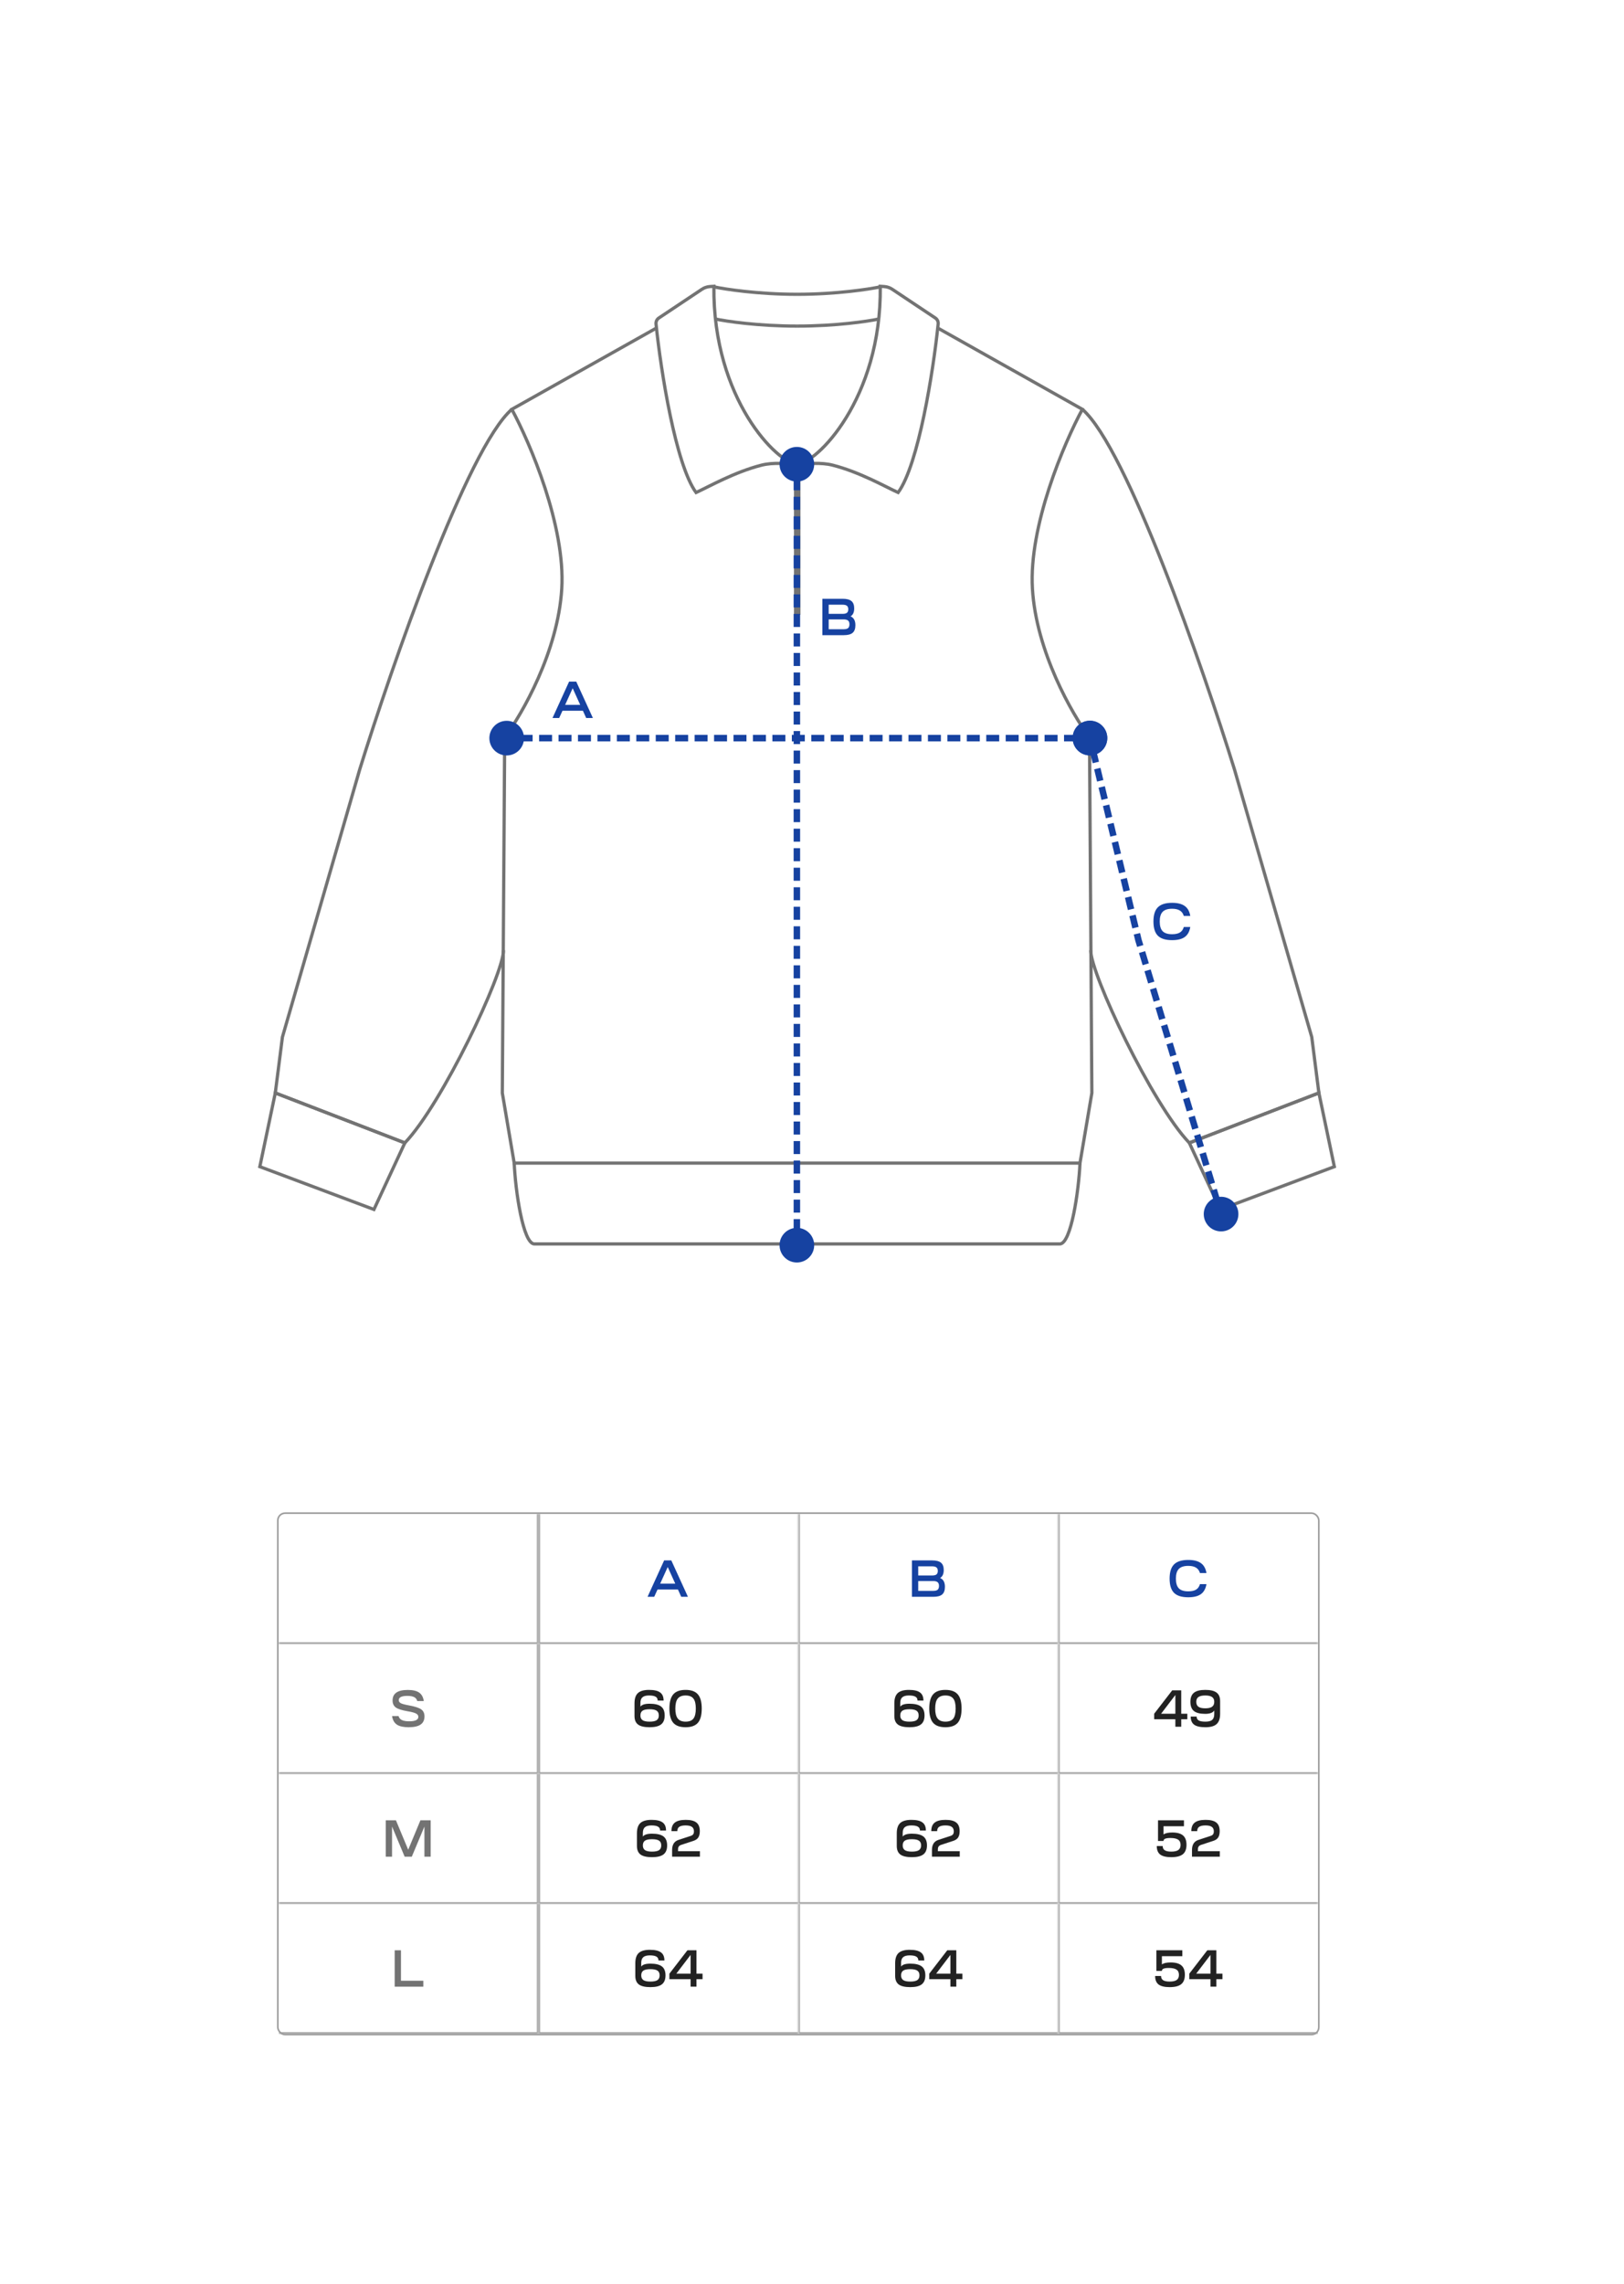 <?xml version="1.0" encoding="UTF-8"?> <svg xmlns="http://www.w3.org/2000/svg" width="1000" height="1406" viewBox="0 0 1000 1406" fill="none"><rect width="1000" height="1406" fill="white"></rect><rect x="171.069" y="931.469" width="641" height="321" rx="4.5" stroke="#9D9D9D"></rect><mask id="path-2-inside-1_1480_77" fill="white"><path d="M171.569 931.969H331.569V1011.97H171.569V931.969Z"></path></mask><path d="M331.569 1011.97V1012.97H332.569V1011.97H331.569ZM331.569 931.969H330.569V1011.97H331.569H332.569V931.969H331.569ZM331.569 1011.97V1010.97H171.569V1011.97V1012.97H331.569V1011.97Z" fill="#9D9D9D" mask="url(#path-2-inside-1_1480_77)"></path><mask id="path-4-inside-2_1480_77" fill="white"><path d="M331.569 931.969H491.569V1011.97H331.569V931.969Z"></path></mask><path d="M331.569 1011.97H330.569V1012.97H331.569V1011.97ZM491.569 1011.97V1010.97H331.569V1011.97V1012.97H491.569V1011.97ZM331.569 1011.97H332.569V931.969H331.569H330.569V1011.97H331.569Z" fill="#9D9D9D" mask="url(#path-4-inside-2_1480_77)"></path><path d="M398.741 982.969L408.949 960.569H413.365L423.605 982.969H419.477L417.461 978.489H404.885L402.837 982.969H398.741ZM411.157 964.633L406.517 974.873H415.797L411.157 964.633Z" fill="#1642A1"></path><mask id="path-7-inside-3_1480_77" fill="white"><path d="M491.569 931.969H651.569V1011.97H491.569V931.969Z"></path></mask><path d="M491.569 1011.97H490.569V1012.97H491.569V1011.97ZM651.569 1011.97V1010.97H491.569V1011.97V1012.97H651.569V1011.97ZM491.569 1011.97H492.569V931.969H491.569H490.569V1011.97H491.569Z" fill="#9D9D9D" mask="url(#path-7-inside-3_1480_77)"></path><path d="M561.533 982.969V960.569H573.981C576.477 960.569 578.29 961.039 579.421 961.977C580.552 962.916 581.117 964.42 581.117 966.489C581.117 968.879 580.37 970.511 578.877 971.385C580.861 972.217 581.853 974.031 581.853 976.825C581.853 978.98 581.288 980.548 580.157 981.529C579.026 982.489 577.213 982.969 574.717 982.969H561.533ZM565.405 979.321H574.717C575.933 979.321 576.818 979.087 577.373 978.617C577.928 978.127 578.205 977.348 578.205 976.281C578.205 975.236 577.928 974.479 577.373 974.009C576.818 973.519 575.933 973.273 574.717 973.273H565.405V979.321ZM565.405 969.849H573.853C575.176 969.849 576.104 969.636 576.637 969.209C577.192 968.761 577.469 968.036 577.469 967.033C577.469 966.052 577.192 965.337 576.637 964.889C576.082 964.441 575.197 964.217 573.981 964.217H565.405V969.849Z" fill="#1642A1"></path><mask id="path-10-inside-4_1480_77" fill="white"><path d="M651.569 931.969H811.569V1011.97H651.569V931.969Z"></path></mask><path d="M651.569 1011.97H650.569V1012.97H651.569V1011.97ZM811.569 1011.97V1010.97H651.569V1011.97V1012.97H811.569V1011.97ZM651.569 1011.97H652.569V931.969H651.569H650.569V1011.97H651.569Z" fill="#9D9D9D" mask="url(#path-10-inside-4_1480_77)"></path><path d="M722.921 980.537C721.108 978.703 720.201 975.78 720.201 971.769C720.201 967.759 721.108 964.847 722.921 963.033C724.756 961.199 727.678 960.281 731.689 960.281C735.081 960.281 737.673 960.932 739.465 962.233C741.278 963.513 742.42 965.551 742.889 968.345H738.889C738.441 966.831 737.63 965.721 736.457 965.017C735.305 964.292 733.716 963.929 731.689 963.929C729.022 963.929 727.081 964.559 725.865 965.817C724.67 967.055 724.073 969.039 724.073 971.769C724.073 974.5 724.67 976.495 725.865 977.753C727.081 978.991 729.022 979.609 731.689 979.609C733.716 979.609 735.316 979.257 736.489 978.553C737.662 977.828 738.462 976.697 738.889 975.161H742.889C742.42 977.977 741.278 980.036 739.465 981.337C737.673 982.617 735.081 983.257 731.689 983.257C727.678 983.257 724.756 982.351 722.921 980.537Z" fill="#1642A1"></path><mask id="path-13-inside-5_1480_77" fill="white"><path d="M171.569 1011.97H331.569V1091.97H171.569V1011.97Z"></path></mask><path d="M331.569 1091.97V1092.97H332.569V1091.97H331.569ZM331.569 1011.97H330.569V1091.97H331.569H332.569V1011.97H331.569ZM331.569 1091.97V1090.97H171.569V1091.97V1092.97H331.569V1091.97Z" fill="#9D9D9D" mask="url(#path-13-inside-5_1480_77)"></path><path d="M241.413 1056.41H245.413C245.733 1057.52 246.416 1058.33 247.461 1058.84C248.506 1059.35 250.01 1059.61 251.973 1059.61C255.728 1059.61 257.605 1058.69 257.605 1056.86C257.605 1055.98 257.114 1055.3 256.133 1054.81C255.152 1054.3 253.445 1053.84 251.013 1053.43C247.493 1052.84 245.061 1052.06 243.717 1051.1C242.394 1050.14 241.733 1048.71 241.733 1046.81C241.733 1044.63 242.501 1043.01 244.037 1041.95C245.573 1040.86 247.93 1040.31 251.109 1040.31C254.181 1040.31 256.496 1040.85 258.053 1041.91C259.632 1042.98 260.602 1044.73 260.965 1047.16H256.933C256.656 1046.05 256.026 1045.24 255.045 1044.73C254.085 1044.22 252.688 1043.96 250.853 1043.96C247.312 1043.96 245.541 1044.84 245.541 1046.59C245.541 1047.4 245.989 1048.04 246.885 1048.51C247.781 1048.95 249.381 1049.38 251.685 1049.79C255.376 1050.45 257.914 1051.26 259.301 1052.22C260.688 1053.18 261.381 1054.63 261.381 1056.57C261.381 1058.83 260.581 1060.52 258.981 1061.63C257.381 1062.71 254.917 1063.26 251.589 1063.26C248.41 1063.26 246.01 1062.72 244.389 1061.66C242.789 1060.57 241.797 1058.82 241.413 1056.41Z" fill="#737373"></path><mask id="path-16-inside-6_1480_77" fill="white"><path d="M331.569 1011.97H491.569V1091.97H331.569V1011.97Z"></path></mask><path d="M331.569 1091.97H330.569V1092.97H331.569V1091.97ZM491.569 1091.97V1090.97H331.569V1091.97V1092.97H491.569V1091.97ZM331.569 1091.97H332.569V1011.97H331.569H330.569V1091.97H331.569Z" fill="#9D9D9D" mask="url(#path-16-inside-6_1480_77)"></path><path d="M390.701 1056.35V1048.51C390.701 1045.63 391.405 1043.53 392.813 1042.23C394.242 1040.93 396.525 1040.28 399.661 1040.28C402.797 1040.28 405.069 1040.8 406.477 1041.85C407.906 1042.87 408.621 1044.54 408.621 1046.84H404.973C404.973 1045.75 404.546 1044.96 403.693 1044.47C402.861 1043.96 401.517 1043.71 399.661 1043.71C397.805 1043.71 396.45 1044.08 395.597 1044.83C394.765 1045.55 394.349 1046.72 394.349 1048.35V1050.59C395.202 1049.39 397.08 1048.79 399.981 1048.79C403.245 1048.79 405.613 1049.37 407.085 1050.52C408.557 1051.65 409.293 1053.49 409.293 1056.03C409.293 1058.54 408.557 1060.38 407.085 1061.53C405.613 1062.68 403.256 1063.26 400.013 1063.26C396.749 1063.26 394.381 1062.71 392.909 1061.63C391.437 1060.52 390.701 1058.76 390.701 1056.35ZM394.349 1056.03C394.349 1057.35 394.797 1058.32 395.693 1058.94C396.589 1059.53 398.029 1059.83 400.013 1059.83C401.997 1059.83 403.437 1059.53 404.333 1058.94C405.229 1058.32 405.677 1057.35 405.677 1056.03C405.677 1054.66 405.229 1053.68 404.333 1053.08C403.437 1052.48 401.997 1052.19 400.013 1052.19C398.008 1052.19 396.557 1052.48 395.661 1053.08C394.786 1053.68 394.349 1054.66 394.349 1056.03ZM414.569 1043.03C416.148 1041.2 418.676 1040.28 422.153 1040.28C425.63 1040.28 428.158 1041.2 429.737 1043.03C431.316 1044.85 432.105 1047.76 432.105 1051.77C432.105 1055.78 431.316 1058.7 429.737 1060.54C428.158 1062.35 425.63 1063.26 422.153 1063.26C418.676 1063.26 416.148 1062.35 414.569 1060.54C412.99 1058.7 412.201 1055.78 412.201 1051.77C412.201 1047.76 412.99 1044.85 414.569 1043.03ZM417.353 1045.63C416.35 1046.91 415.849 1048.95 415.849 1051.77C415.849 1054.59 416.35 1056.63 417.353 1057.91C418.377 1059.19 419.977 1059.83 422.153 1059.83C424.393 1059.83 426.004 1059.2 426.985 1057.95C427.966 1056.67 428.457 1054.61 428.457 1051.77C428.457 1048.93 427.966 1046.88 426.985 1045.63C426.004 1044.35 424.393 1043.71 422.153 1043.71C419.977 1043.71 418.377 1044.35 417.353 1045.63Z" fill="#222222"></path><mask id="path-19-inside-7_1480_77" fill="white"><path d="M491.569 1011.97H651.569V1091.97H491.569V1011.97Z"></path></mask><path d="M491.569 1091.97H490.569V1092.97H491.569V1091.97ZM651.569 1091.97V1090.97H491.569V1091.97V1092.97H651.569V1091.97ZM491.569 1091.97H492.569V1011.97H491.569H490.569V1091.97H491.569Z" fill="#9D9D9D" mask="url(#path-19-inside-7_1480_77)"></path><path d="M550.701 1056.35V1048.51C550.701 1045.63 551.405 1043.53 552.813 1042.23C554.242 1040.93 556.525 1040.28 559.661 1040.28C562.797 1040.28 565.069 1040.8 566.477 1041.85C567.906 1042.87 568.621 1044.54 568.621 1046.84H564.973C564.973 1045.75 564.546 1044.96 563.693 1044.47C562.861 1043.96 561.517 1043.71 559.661 1043.71C557.805 1043.71 556.45 1044.08 555.597 1044.83C554.765 1045.55 554.349 1046.72 554.349 1048.35V1050.59C555.202 1049.39 557.08 1048.79 559.981 1048.79C563.245 1048.79 565.613 1049.37 567.085 1050.52C568.557 1051.65 569.293 1053.49 569.293 1056.03C569.293 1058.54 568.557 1060.38 567.085 1061.53C565.613 1062.68 563.256 1063.26 560.013 1063.26C556.749 1063.26 554.381 1062.71 552.909 1061.63C551.437 1060.52 550.701 1058.76 550.701 1056.35ZM554.349 1056.03C554.349 1057.35 554.797 1058.32 555.693 1058.94C556.589 1059.53 558.029 1059.83 560.013 1059.83C561.997 1059.83 563.437 1059.53 564.333 1058.94C565.229 1058.32 565.677 1057.35 565.677 1056.03C565.677 1054.66 565.229 1053.68 564.333 1053.08C563.437 1052.48 561.997 1052.19 560.013 1052.19C558.008 1052.19 556.557 1052.48 555.661 1053.08C554.786 1053.68 554.349 1054.66 554.349 1056.03ZM574.569 1043.03C576.148 1041.2 578.676 1040.28 582.153 1040.28C585.63 1040.28 588.158 1041.2 589.737 1043.03C591.316 1044.85 592.105 1047.76 592.105 1051.77C592.105 1055.78 591.316 1058.7 589.737 1060.54C588.158 1062.35 585.63 1063.26 582.153 1063.26C578.676 1063.26 576.148 1062.35 574.569 1060.54C572.99 1058.7 572.201 1055.78 572.201 1051.77C572.201 1047.76 572.99 1044.85 574.569 1043.03ZM577.353 1045.63C576.35 1046.91 575.849 1048.95 575.849 1051.77C575.849 1054.59 576.35 1056.63 577.353 1057.91C578.377 1059.19 579.977 1059.83 582.153 1059.83C584.393 1059.83 586.004 1059.2 586.985 1057.95C587.966 1056.67 588.457 1054.61 588.457 1051.77C588.457 1048.93 587.966 1046.88 586.985 1045.63C586.004 1044.35 584.393 1043.71 582.153 1043.71C579.977 1043.71 578.377 1044.35 577.353 1045.63Z" fill="#222222"></path><mask id="path-22-inside-8_1480_77" fill="white"><path d="M651.569 1011.97H811.569V1091.97H651.569V1011.97Z"></path></mask><path d="M651.569 1091.97H650.569V1092.97H651.569V1091.97ZM811.569 1091.97V1090.97H651.569V1091.97V1092.97H811.569V1091.97ZM651.569 1091.97H652.569V1011.97H651.569H650.569V1091.97H651.569Z" fill="#9D9D9D" mask="url(#path-22-inside-8_1480_77)"></path><path d="M731.105 1058.36H727.361V1062.97H723.745V1058.36H710.689V1054.97L721.793 1040.57H727.361V1054.97H731.105V1058.36ZM714.945 1054.97H723.745V1043.42L714.945 1054.97ZM735.181 1042.04C736.632 1040.87 738.957 1040.28 742.157 1040.28C745.357 1040.28 747.682 1040.84 749.133 1041.95C750.584 1043.03 751.309 1044.78 751.309 1047.19V1055.03C751.309 1057.91 750.594 1060 749.165 1061.31C747.736 1062.61 745.432 1063.26 742.253 1063.26C739.074 1063.26 736.77 1062.75 735.341 1061.72C733.912 1060.68 733.197 1059 733.197 1056.7H736.845C736.845 1057.79 737.272 1058.59 738.125 1059.1C739 1059.59 740.376 1059.83 742.253 1059.83C744.173 1059.83 745.56 1059.47 746.413 1058.75C747.266 1058 747.693 1056.81 747.693 1055.19V1052.95C746.818 1054.34 744.962 1055.03 742.125 1055.03C738.925 1055.03 736.6 1054.45 735.149 1053.27C733.72 1052.08 733.005 1050.19 733.005 1047.61C733.005 1045.05 733.73 1043.19 735.181 1042.04ZM736.621 1047.61C736.621 1049 737.058 1050.01 737.933 1050.65C738.829 1051.29 740.237 1051.61 742.157 1051.61C744.077 1051.61 745.474 1051.29 746.349 1050.65C747.245 1050.01 747.693 1049 747.693 1047.61C747.693 1046.27 747.245 1045.28 746.349 1044.67C745.474 1044.03 744.077 1043.71 742.157 1043.71C740.237 1043.71 738.829 1044.03 737.933 1044.67C737.058 1045.28 736.621 1046.27 736.621 1047.61Z" fill="#222222"></path><mask id="path-25-inside-9_1480_77" fill="white"><path d="M171.569 1091.97H331.569V1171.97H171.569V1091.97Z"></path></mask><path d="M331.569 1171.97V1172.97H332.569V1171.97H331.569ZM331.569 1091.97H330.569V1171.97H331.569H332.569V1091.97H331.569ZM331.569 1171.97V1170.97H171.569V1171.97V1172.97H331.569V1171.97Z" fill="#9D9D9D" mask="url(#path-25-inside-9_1480_77)"></path><path d="M237.533 1142.97V1120.57H243.805L251.357 1138.68L258.877 1120.57H265.181V1142.97H261.341V1124.41L253.565 1142.97H249.181L241.405 1124.41V1142.97H237.533Z" fill="#737373"></path><mask id="path-28-inside-10_1480_77" fill="white"><path d="M331.569 1091.97H491.569V1171.97H331.569V1091.97Z"></path></mask><path d="M331.569 1171.97H330.569V1172.97H331.569V1171.97ZM491.569 1171.97V1170.97H331.569V1171.97V1172.97H491.569V1171.97ZM331.569 1171.97H332.569V1091.97H331.569H330.569V1171.97H331.569Z" fill="#9D9D9D" mask="url(#path-28-inside-10_1480_77)"></path><path d="M392.201 1136.35V1128.51C392.201 1125.63 392.905 1123.53 394.313 1122.23C395.742 1120.93 398.025 1120.28 401.161 1120.28C404.297 1120.28 406.569 1120.8 407.977 1121.85C409.406 1122.87 410.121 1124.54 410.121 1126.84H406.473C406.473 1125.75 406.046 1124.96 405.193 1124.47C404.361 1123.96 403.017 1123.71 401.161 1123.71C399.305 1123.71 397.95 1124.08 397.097 1124.83C396.265 1125.55 395.849 1126.72 395.849 1128.35V1130.59C396.702 1129.39 398.58 1128.79 401.481 1128.79C404.745 1128.79 407.113 1129.37 408.585 1130.52C410.057 1131.65 410.793 1133.49 410.793 1136.03C410.793 1138.54 410.057 1140.38 408.585 1141.53C407.113 1142.68 404.756 1143.26 401.513 1143.26C398.249 1143.26 395.881 1142.71 394.409 1141.63C392.937 1140.52 392.201 1138.76 392.201 1136.35ZM395.849 1136.03C395.849 1137.35 396.297 1138.32 397.193 1138.94C398.089 1139.53 399.529 1139.83 401.513 1139.83C403.497 1139.83 404.937 1139.53 405.833 1138.94C406.729 1138.32 407.177 1137.35 407.177 1136.03C407.177 1134.66 406.729 1133.68 405.833 1133.08C404.937 1132.48 403.497 1132.19 401.513 1132.19C399.508 1132.19 398.057 1132.48 397.161 1133.08C396.286 1133.68 395.849 1134.66 395.849 1136.03ZM417.061 1127.23H413.445C413.445 1124.81 414.149 1123.05 415.557 1121.95C416.965 1120.84 419.194 1120.28 422.245 1120.28C425.274 1120.28 427.472 1120.84 428.837 1121.95C430.224 1123.03 430.917 1124.8 430.917 1127.26C430.917 1128.88 430.608 1130.17 429.989 1131.13C429.37 1132.07 428.378 1132.76 427.013 1133.21L419.493 1135.67C418.789 1135.91 418.277 1136.25 417.957 1136.7C417.658 1137.12 417.509 1137.72 417.509 1138.49V1139.58H430.981V1142.97H413.861V1138.84C413.861 1135.53 415.194 1133.45 417.861 1132.6L425.381 1130.14C426.064 1129.9 426.554 1129.57 426.853 1129.15C427.152 1128.72 427.301 1128.12 427.301 1127.35C427.301 1126.09 426.885 1125.18 426.053 1124.6C425.242 1124 423.941 1123.71 422.149 1123.71C420.4 1123.71 419.109 1123.99 418.277 1124.57C417.466 1125.12 417.061 1126.01 417.061 1127.23Z" fill="#222222"></path><mask id="path-31-inside-11_1480_77" fill="white"><path d="M491.569 1091.97H651.569V1171.97H491.569V1091.97Z"></path></mask><path d="M491.569 1171.97H490.569V1172.97H491.569V1171.97ZM651.569 1171.97V1170.97H491.569V1171.97V1172.97H651.569V1171.97ZM491.569 1171.97H492.569V1091.97H491.569H490.569V1171.97H491.569Z" fill="#9D9D9D" mask="url(#path-31-inside-11_1480_77)"></path><path d="M552.201 1136.35V1128.51C552.201 1125.63 552.905 1123.53 554.313 1122.23C555.742 1120.93 558.025 1120.28 561.161 1120.28C564.297 1120.28 566.569 1120.8 567.977 1121.85C569.406 1122.87 570.121 1124.54 570.121 1126.84H566.473C566.473 1125.75 566.046 1124.96 565.193 1124.47C564.361 1123.96 563.017 1123.71 561.161 1123.71C559.305 1123.71 557.95 1124.08 557.097 1124.83C556.265 1125.55 555.849 1126.72 555.849 1128.35V1130.59C556.702 1129.39 558.58 1128.79 561.481 1128.79C564.745 1128.79 567.113 1129.37 568.585 1130.52C570.057 1131.65 570.793 1133.49 570.793 1136.03C570.793 1138.54 570.057 1140.38 568.585 1141.53C567.113 1142.68 564.756 1143.26 561.513 1143.26C558.249 1143.26 555.881 1142.71 554.409 1141.63C552.937 1140.52 552.201 1138.76 552.201 1136.35ZM555.849 1136.03C555.849 1137.35 556.297 1138.32 557.193 1138.94C558.089 1139.53 559.529 1139.83 561.513 1139.83C563.497 1139.83 564.937 1139.53 565.833 1138.94C566.729 1138.32 567.177 1137.35 567.177 1136.03C567.177 1134.66 566.729 1133.68 565.833 1133.08C564.937 1132.48 563.497 1132.19 561.513 1132.19C559.508 1132.19 558.057 1132.48 557.161 1133.08C556.286 1133.68 555.849 1134.66 555.849 1136.03ZM577.061 1127.23H573.445C573.445 1124.81 574.149 1123.05 575.557 1121.95C576.965 1120.84 579.194 1120.28 582.245 1120.28C585.274 1120.28 587.472 1120.84 588.837 1121.95C590.224 1123.03 590.917 1124.8 590.917 1127.26C590.917 1128.88 590.608 1130.17 589.989 1131.13C589.37 1132.07 588.378 1132.76 587.013 1133.21L579.493 1135.67C578.789 1135.91 578.277 1136.25 577.957 1136.7C577.658 1137.12 577.509 1137.72 577.509 1138.49V1139.58H590.981V1142.97H573.861V1138.84C573.861 1135.53 575.194 1133.45 577.861 1132.6L585.381 1130.14C586.064 1129.9 586.554 1129.57 586.853 1129.15C587.152 1128.72 587.301 1128.12 587.301 1127.35C587.301 1126.09 586.885 1125.18 586.053 1124.6C585.242 1124 583.941 1123.71 582.149 1123.71C580.4 1123.71 579.109 1123.99 578.277 1124.57C577.466 1125.12 577.061 1126.01 577.061 1127.23Z" fill="#222222"></path><mask id="path-34-inside-12_1480_77" fill="white"><path d="M651.569 1091.97H811.569V1171.97H651.569V1091.97Z"></path></mask><path d="M651.569 1171.97H650.569V1172.97H651.569V1171.97ZM811.569 1171.97V1170.97H651.569V1171.97V1172.97H811.569V1171.97ZM651.569 1171.97H652.569V1091.97H651.569H650.569V1171.97H651.569Z" fill="#9D9D9D" mask="url(#path-34-inside-12_1480_77)"></path><path d="M712.297 1136.41H715.945C715.945 1137.58 716.372 1138.45 717.225 1139C718.1 1139.56 719.433 1139.83 721.225 1139.83C723.209 1139.83 724.66 1139.5 725.577 1138.84C726.494 1138.18 726.953 1137.13 726.953 1135.71C726.953 1134.21 726.452 1133.13 725.449 1132.47C724.468 1131.79 722.868 1131.45 720.649 1131.45C719.198 1131.45 718.132 1131.6 717.449 1131.9C716.788 1132.17 716.457 1132.63 716.457 1133.27H713.065V1120.57H729.033V1124.22H716.457V1129.27C717.545 1128.46 719.337 1128.06 721.833 1128.06C724.841 1128.06 727.049 1128.67 728.457 1129.88C729.886 1131.1 730.601 1133.01 730.601 1135.61C730.601 1138.28 729.854 1140.22 728.361 1141.43C726.868 1142.65 724.489 1143.26 721.225 1143.26C718.11 1143.26 715.838 1142.71 714.409 1141.63C713.001 1140.54 712.297 1138.8 712.297 1136.41ZM737.186 1127.23H733.57C733.57 1124.81 734.274 1123.05 735.682 1121.95C737.09 1120.84 739.319 1120.28 742.37 1120.28C745.399 1120.28 747.597 1120.84 748.962 1121.95C750.349 1123.03 751.042 1124.8 751.042 1127.26C751.042 1128.88 750.733 1130.17 750.114 1131.13C749.495 1132.07 748.503 1132.76 747.138 1133.21L739.618 1135.67C738.914 1135.91 738.402 1136.25 738.082 1136.7C737.783 1137.12 737.634 1137.72 737.634 1138.49V1139.58H751.106V1142.97H733.986V1138.84C733.986 1135.53 735.319 1133.45 737.986 1132.6L745.506 1130.14C746.189 1129.9 746.679 1129.57 746.978 1129.15C747.277 1128.72 747.426 1128.12 747.426 1127.35C747.426 1126.09 747.01 1125.18 746.178 1124.6C745.367 1124 744.066 1123.71 742.274 1123.71C740.525 1123.71 739.234 1123.99 738.402 1124.57C737.591 1125.12 737.186 1126.01 737.186 1127.23Z" fill="#222222"></path><mask id="path-37-inside-13_1480_77" fill="white"><path d="M171.569 1171.97H331.569V1251.97H171.569V1171.97Z"></path></mask><path d="M331.569 1251.97V1252.97H332.569V1251.97H331.569ZM331.569 1171.97H330.569V1251.97H331.569H332.569V1171.97H331.569ZM331.569 1251.97V1250.97H171.569V1251.97V1252.97H331.569V1251.97Z" fill="#9D9D9D" mask="url(#path-37-inside-13_1480_77)"></path><path d="M243.033 1222.97V1200.57H246.905V1219.32H260.665V1222.97H243.033Z" fill="#737373"></path><mask id="path-40-inside-14_1480_77" fill="white"><path d="M331.569 1171.97H491.569V1251.97H331.569V1171.97Z"></path></mask><path d="M331.569 1251.97H330.569V1252.97H331.569V1251.97ZM491.569 1251.97V1250.97H331.569V1251.97V1252.97H491.569V1251.97ZM331.569 1251.97H332.569V1171.97H331.569H330.569V1251.97H331.569Z" fill="#9D9D9D" mask="url(#path-40-inside-14_1480_77)"></path><path d="M391.201 1216.35V1208.51C391.201 1205.63 391.905 1203.53 393.313 1202.23C394.742 1200.93 397.025 1200.28 400.161 1200.28C403.297 1200.28 405.569 1200.8 406.977 1201.85C408.406 1202.87 409.121 1204.54 409.121 1206.84H405.473C405.473 1205.75 405.046 1204.96 404.193 1204.47C403.361 1203.96 402.017 1203.71 400.161 1203.71C398.305 1203.71 396.95 1204.08 396.097 1204.83C395.265 1205.55 394.849 1206.72 394.849 1208.35V1210.59C395.702 1209.39 397.58 1208.79 400.481 1208.79C403.745 1208.79 406.113 1209.37 407.585 1210.52C409.057 1211.65 409.793 1213.49 409.793 1216.03C409.793 1218.54 409.057 1220.38 407.585 1221.53C406.113 1222.68 403.756 1223.26 400.513 1223.26C397.249 1223.26 394.881 1222.71 393.409 1221.63C391.937 1220.52 391.201 1218.76 391.201 1216.35ZM394.849 1216.03C394.849 1217.35 395.297 1218.32 396.193 1218.94C397.089 1219.53 398.529 1219.83 400.513 1219.83C402.497 1219.83 403.937 1219.53 404.833 1218.94C405.729 1218.32 406.177 1217.35 406.177 1216.03C406.177 1214.66 405.729 1213.68 404.833 1213.08C403.937 1212.48 402.497 1212.19 400.513 1212.19C398.508 1212.19 397.057 1212.48 396.161 1213.08C395.286 1213.68 394.849 1214.66 394.849 1216.03ZM432.605 1218.36H428.861V1222.97H425.245V1218.36H412.189V1214.97L423.293 1200.57H428.861V1214.97H432.605V1218.36ZM416.445 1214.97H425.245V1203.42L416.445 1214.97Z" fill="#222222"></path><mask id="path-43-inside-15_1480_77" fill="white"><path d="M491.569 1171.97H651.569V1251.97H491.569V1171.97Z"></path></mask><path d="M491.569 1251.97H490.569V1252.97H491.569V1251.97ZM651.569 1251.97V1250.97H491.569V1251.97V1252.97H651.569V1251.97ZM491.569 1251.97H492.569V1171.97H491.569H490.569V1251.97H491.569Z" fill="#9D9D9D" mask="url(#path-43-inside-15_1480_77)"></path><path d="M551.201 1216.35V1208.51C551.201 1205.63 551.905 1203.53 553.313 1202.23C554.742 1200.93 557.025 1200.28 560.161 1200.28C563.297 1200.28 565.569 1200.8 566.977 1201.85C568.406 1202.87 569.121 1204.54 569.121 1206.84H565.473C565.473 1205.75 565.046 1204.96 564.193 1204.47C563.361 1203.96 562.017 1203.71 560.161 1203.71C558.305 1203.71 556.95 1204.08 556.097 1204.83C555.265 1205.55 554.849 1206.72 554.849 1208.35V1210.59C555.702 1209.39 557.58 1208.79 560.481 1208.79C563.745 1208.79 566.113 1209.37 567.585 1210.52C569.057 1211.65 569.793 1213.49 569.793 1216.03C569.793 1218.54 569.057 1220.38 567.585 1221.53C566.113 1222.68 563.756 1223.26 560.513 1223.26C557.249 1223.26 554.881 1222.71 553.409 1221.63C551.937 1220.52 551.201 1218.76 551.201 1216.35ZM554.849 1216.03C554.849 1217.35 555.297 1218.32 556.193 1218.94C557.089 1219.53 558.529 1219.83 560.513 1219.83C562.497 1219.83 563.937 1219.53 564.833 1218.94C565.729 1218.32 566.177 1217.35 566.177 1216.03C566.177 1214.66 565.729 1213.68 564.833 1213.08C563.937 1212.48 562.497 1212.19 560.513 1212.19C558.508 1212.19 557.057 1212.48 556.161 1213.08C555.286 1213.68 554.849 1214.66 554.849 1216.03ZM592.605 1218.36H588.861V1222.97H585.245V1218.36H572.189V1214.97L583.293 1200.57H588.861V1214.97H592.605V1218.36ZM576.445 1214.97H585.245V1203.42L576.445 1214.97Z" fill="#222222"></path><mask id="path-46-inside-16_1480_77" fill="white"><path d="M651.569 1171.97H811.569V1251.97H651.569V1171.97Z"></path></mask><path d="M651.569 1251.97H650.569V1252.97H651.569V1251.97ZM811.569 1251.97V1250.97H651.569V1251.97V1252.97H811.569V1251.97ZM651.569 1251.97H652.569V1171.97H651.569H650.569V1251.97H651.569Z" fill="#9D9D9D" mask="url(#path-46-inside-16_1480_77)"></path><path d="M711.297 1216.41H714.945C714.945 1217.58 715.372 1218.45 716.225 1219C717.1 1219.56 718.433 1219.83 720.225 1219.83C722.209 1219.83 723.66 1219.5 724.577 1218.84C725.494 1218.18 725.953 1217.13 725.953 1215.71C725.953 1214.21 725.452 1213.13 724.449 1212.47C723.468 1211.79 721.868 1211.45 719.649 1211.45C718.198 1211.45 717.132 1211.6 716.449 1211.9C715.788 1212.17 715.457 1212.63 715.457 1213.27H712.065V1200.57H728.033V1204.22H715.457V1209.27C716.545 1208.46 718.337 1208.06 720.833 1208.06C723.841 1208.06 726.049 1208.67 727.457 1209.88C728.886 1211.1 729.601 1213.01 729.601 1215.61C729.601 1218.28 728.854 1220.22 727.361 1221.43C725.868 1222.65 723.489 1223.26 720.225 1223.26C717.11 1223.26 714.838 1222.71 713.409 1221.63C712.001 1220.54 711.297 1218.8 711.297 1216.41ZM752.73 1218.36H748.986V1222.97H745.37V1218.36H732.314V1214.97L743.418 1200.57H748.986V1214.97H752.73V1218.36ZM736.57 1214.97H745.37V1203.42L736.57 1214.97Z" fill="#222222"></path><path d="M403.723 202.196L315.163 251.966C326.386 272.703 348.245 323.838 345.903 362.483C343.561 401.127 321.506 439.576 310.772 453.97L309.308 672.809L316.627 715.991H490.819" stroke="#737373" stroke-width="2"></path><path d="M315.163 251.965C287.644 275.972 240.997 410.788 221.48 473.732L173.906 638.409L169.515 672.809L249.292 703.549C272.225 679.64 310.04 599.619 310.04 584.981" stroke="#737373" stroke-width="2"></path><path d="M160 718.186L169.515 672.809L249.292 703.548L230.263 744.535L160 718.186Z" stroke="#737373" stroke-width="2"></path><path d="M316.627 715.991C317.359 732.825 322.043 765.76 329.069 765.76H490.82M439.586 176.24L437.127 176.403C435.382 176.518 433.697 177.09 432.241 178.06L405.714 195.745C404.488 196.563 403.808 197.978 403.958 199.444C406.919 228.403 416.078 286.113 428.608 303.198C436.659 299.539 452.071 290.664 468.862 286.364C476.417 284.43 484.006 285.633 490.82 285.633C479.109 285.633 438.855 245.77 439.586 176.24Z" stroke="#737373" stroke-width="2"></path><path d="M439.586 176.579C446.418 178.043 466.844 181.167 490.85 181.167M440.318 196.34C447.149 197.804 466.813 200.732 490.82 200.732" stroke="#737373" stroke-width="2"></path><path d="M577.916 202.196L666.476 251.966C655.254 272.703 633.394 323.838 635.736 362.483C638.078 401.127 660.133 439.576 670.867 453.97L672.331 672.809L665.012 715.991H490.82" stroke="#737373" stroke-width="2"></path><path d="M666.476 251.965C693.996 275.972 740.642 410.788 760.159 473.732L807.733 638.409L812.125 672.809L732.347 703.549C709.414 679.64 671.599 599.619 671.599 584.981" stroke="#737373" stroke-width="2"></path><path d="M821.639 718.186L812.124 672.809L732.347 703.548L751.377 744.535L821.639 718.186Z" stroke="#737373" stroke-width="2"></path><path d="M665.012 715.991C664.28 732.825 659.596 765.76 652.57 765.76H490.82M542.053 176.24L544.512 176.403C546.257 176.518 547.942 177.09 549.398 178.06L575.925 195.745C577.151 196.563 577.831 197.978 577.681 199.444C574.72 228.403 565.561 286.113 553.031 303.198C544.98 299.539 529.568 290.664 512.777 286.364C505.222 284.43 497.633 285.633 490.82 285.633C502.53 285.633 542.785 245.77 542.053 176.24Z" stroke="#737373" stroke-width="2"></path><path d="M542.053 176.579C535.222 178.043 514.826 181.167 490.82 181.167M541.321 196.34C534.49 197.804 514.826 200.732 490.82 200.732" stroke="#737373" stroke-width="2"></path><path d="M490.896 285.784V378.44" stroke="#737373" stroke-width="4"></path><path d="M490.684 275.117C484.793 275.117 480.017 279.893 480.017 285.784C480.017 291.675 484.793 296.45 490.684 296.45C496.575 296.45 501.351 291.675 501.351 285.784C501.351 279.893 496.575 275.117 490.684 275.117ZM490.685 755.847C484.794 755.847 480.018 760.623 480.018 766.514C480.018 772.405 484.794 777.181 490.685 777.181C496.576 777.181 501.351 772.405 501.351 766.514C501.351 760.623 496.576 755.847 490.685 755.847ZM490.684 285.784L488.684 285.784L488.684 289.79L490.684 289.79L492.684 289.79L492.684 285.784L490.684 285.784ZM490.684 293.796L488.684 293.796L488.684 301.808L490.684 301.808L492.684 301.808L492.684 293.796L490.684 293.796ZM490.684 305.814L488.684 305.814L488.684 313.826L490.684 313.826L492.684 313.826L492.684 305.814L490.684 305.814ZM490.684 317.832L488.684 317.832L488.684 325.845L490.684 325.845L492.684 325.845L492.684 317.832L490.684 317.832ZM490.684 329.851L488.684 329.851L488.684 337.863L490.684 337.863L492.684 337.863L492.684 329.851L490.684 329.851ZM490.684 341.869L488.684 341.869L488.684 349.881L490.684 349.881L492.684 349.881L492.684 341.869L490.684 341.869ZM490.684 353.887L488.684 353.887L488.684 361.899L490.684 361.899L492.684 361.899L492.684 353.887L490.684 353.887ZM490.684 365.905L488.684 365.905L488.684 373.918L490.684 373.918L492.684 373.918L492.684 365.905L490.684 365.905ZM490.684 377.924L488.684 377.924L488.684 385.936L490.684 385.936L492.684 385.936L492.684 377.924L490.684 377.924ZM490.684 389.942L488.684 389.942L488.684 397.954L490.684 397.954L492.684 397.954L492.684 389.942L490.684 389.942ZM490.684 401.96L488.684 401.96L488.684 409.972L490.684 409.972L492.684 409.972L492.684 401.96L490.684 401.96ZM490.684 413.979L488.684 413.979L488.684 421.991L490.684 421.991L492.684 421.991L492.684 413.979L490.684 413.979ZM490.684 425.997L488.684 425.997L488.684 434.009L490.684 434.009L492.684 434.009L492.684 425.997L490.684 425.997ZM490.684 438.015L488.684 438.015L488.684 446.027L490.684 446.027L492.684 446.027L492.684 438.015L490.684 438.015ZM490.684 450.033L488.684 450.033L488.684 458.045L490.684 458.045L492.684 458.045L492.684 450.033L490.684 450.033ZM490.684 462.052L488.684 462.052L488.684 470.064L490.684 470.064L492.684 470.064L492.684 462.052L490.684 462.052ZM490.684 474.07L488.684 474.07L488.684 482.082L490.684 482.082L492.684 482.082L492.684 474.07L490.684 474.07ZM490.684 486.088L488.684 486.088L488.684 494.1L490.684 494.1L492.684 494.1L492.684 486.088L490.684 486.088ZM490.684 498.106L488.684 498.106L488.684 506.119L490.684 506.119L492.684 506.119L492.684 498.106L490.684 498.106ZM490.684 510.125L488.684 510.125L488.684 518.137L490.684 518.137L492.684 518.137L492.684 510.125L490.684 510.125ZM490.684 522.143L488.684 522.143L488.684 530.155L490.684 530.155L492.684 530.155L492.684 522.143L490.684 522.143ZM490.684 534.161L488.684 534.161L488.684 542.173L490.684 542.173L492.684 542.173L492.684 534.161L490.684 534.161ZM490.684 546.179L488.684 546.179L488.684 554.192L490.684 554.192L492.684 554.192L492.684 546.179L490.684 546.179ZM490.684 558.198L488.684 558.198L488.684 566.21L490.684 566.21L492.684 566.21L492.684 558.198L490.684 558.198ZM490.684 570.216L488.684 570.216L488.684 578.228L490.684 578.228L492.684 578.228L492.684 570.216L490.684 570.216ZM490.684 582.234L488.684 582.234L488.684 590.246L490.684 590.246L492.684 590.246L492.684 582.234L490.684 582.234ZM490.684 594.252L488.684 594.252L488.684 602.265L490.684 602.265L492.684 602.265L492.684 594.252L490.684 594.252ZM490.684 606.271L488.684 606.271L488.684 614.283L490.684 614.283L492.684 614.283L492.684 606.271L490.684 606.271ZM490.684 618.289L488.684 618.289L488.684 626.301L490.684 626.301L492.684 626.301L492.684 618.289L490.684 618.289ZM490.684 630.307L488.684 630.307L488.684 638.319L490.684 638.319L492.684 638.319L492.684 630.307L490.684 630.307ZM490.684 642.325L488.684 642.325L488.684 650.338L490.684 650.338L492.684 650.338L492.684 642.325L490.684 642.325ZM490.684 654.344L488.684 654.344L488.684 662.356L490.684 662.356L492.684 662.356L492.684 654.344L490.684 654.344ZM490.684 666.362L488.684 666.362L488.684 674.374L490.684 674.374L492.684 674.374L492.684 666.362L490.684 666.362ZM490.684 678.38L488.684 678.38L488.684 686.392L490.684 686.392L492.684 686.392L492.684 678.38L490.684 678.38ZM490.684 690.398L488.684 690.398L488.684 698.411L490.684 698.411L492.684 698.411L492.684 690.398L490.684 690.398ZM490.684 702.417L488.684 702.417L488.684 710.429L490.684 710.429L492.684 710.429L492.684 702.417L490.684 702.417ZM490.684 714.435L488.684 714.435L488.684 722.447L490.684 722.447L492.684 722.447L492.684 714.435L490.684 714.435ZM490.684 726.453L488.684 726.453L488.685 734.465L490.685 734.465L492.685 734.465L492.684 726.453L490.684 726.453ZM490.685 738.471L488.685 738.471L488.685 746.484L490.685 746.484L492.685 746.484L492.685 738.471L490.685 738.471ZM490.685 750.49L488.685 750.49L488.685 758.502L490.685 758.502L492.685 758.502L492.685 750.49L490.685 750.49ZM490.685 762.508L488.685 762.508L488.685 766.514L490.685 766.514L492.685 766.514L492.685 762.508L490.685 762.508ZM490.684 275.117C484.793 275.117 480.017 279.893 480.017 285.784C480.017 291.675 484.793 296.45 490.684 296.45C496.575 296.45 501.351 291.675 501.351 285.784C501.351 279.893 496.575 275.117 490.684 275.117ZM490.685 755.847C484.794 755.847 480.018 760.623 480.018 766.514C480.018 772.405 484.794 777.181 490.685 777.181C496.576 777.181 501.351 772.405 501.351 766.514C501.351 760.623 496.576 755.847 490.685 755.847ZM490.684 285.784L488.684 285.784L488.684 289.79L490.684 289.79L492.684 289.79L492.684 285.784L490.684 285.784ZM490.684 293.796L488.684 293.796L488.684 301.808L490.684 301.808L492.684 301.808L492.684 293.796L490.684 293.796ZM490.684 305.814L488.684 305.814L488.684 313.826L490.684 313.826L492.684 313.826L492.684 305.814L490.684 305.814ZM490.684 317.832L488.684 317.832L488.684 325.845L490.684 325.845L492.684 325.845L492.684 317.832L490.684 317.832ZM490.684 329.851L488.684 329.851L488.684 337.863L490.684 337.863L492.684 337.863L492.684 329.851L490.684 329.851ZM490.684 341.869L488.684 341.869L488.684 349.881L490.684 349.881L492.684 349.881L492.684 341.869L490.684 341.869ZM490.684 353.887L488.684 353.887L488.684 361.899L490.684 361.899L492.684 361.899L492.684 353.887L490.684 353.887ZM490.684 365.905L488.684 365.905L488.684 373.918L490.684 373.918L492.684 373.918L492.684 365.905L490.684 365.905ZM490.684 377.924L488.684 377.924L488.684 385.936L490.684 385.936L492.684 385.936L492.684 377.924L490.684 377.924ZM490.684 389.942L488.684 389.942L488.684 397.954L490.684 397.954L492.684 397.954L492.684 389.942L490.684 389.942ZM490.684 401.96L488.684 401.96L488.684 409.972L490.684 409.972L492.684 409.972L492.684 401.96L490.684 401.96ZM490.684 413.979L488.684 413.979L488.684 421.991L490.684 421.991L492.684 421.991L492.684 413.979L490.684 413.979ZM490.684 425.997L488.684 425.997L488.684 434.009L490.684 434.009L492.684 434.009L492.684 425.997L490.684 425.997ZM490.684 438.015L488.684 438.015L488.684 446.027L490.684 446.027L492.684 446.027L492.684 438.015L490.684 438.015ZM490.684 450.033L488.684 450.033L488.684 458.045L490.684 458.045L492.684 458.045L492.684 450.033L490.684 450.033ZM490.684 462.052L488.684 462.052L488.684 470.064L490.684 470.064L492.684 470.064L492.684 462.052L490.684 462.052ZM490.684 474.07L488.684 474.07L488.684 482.082L490.684 482.082L492.684 482.082L492.684 474.07L490.684 474.07ZM490.684 486.088L488.684 486.088L488.684 494.1L490.684 494.1L492.684 494.1L492.684 486.088L490.684 486.088ZM490.684 498.106L488.684 498.106L488.684 506.119L490.684 506.119L492.684 506.119L492.684 498.106L490.684 498.106ZM490.684 510.125L488.684 510.125L488.684 518.137L490.684 518.137L492.684 518.137L492.684 510.125L490.684 510.125ZM490.684 522.143L488.684 522.143L488.684 530.155L490.684 530.155L492.684 530.155L492.684 522.143L490.684 522.143ZM490.684 534.161L488.684 534.161L488.684 542.173L490.684 542.173L492.684 542.173L492.684 534.161L490.684 534.161ZM490.684 546.179L488.684 546.179L488.684 554.192L490.684 554.192L492.684 554.192L492.684 546.179L490.684 546.179ZM490.684 558.198L488.684 558.198L488.684 566.21L490.684 566.21L492.684 566.21L492.684 558.198L490.684 558.198ZM490.684 570.216L488.684 570.216L488.684 578.228L490.684 578.228L492.684 578.228L492.684 570.216L490.684 570.216ZM490.684 582.234L488.684 582.234L488.684 590.246L490.684 590.246L492.684 590.246L492.684 582.234L490.684 582.234ZM490.684 594.252L488.684 594.252L488.684 602.265L490.684 602.265L492.684 602.265L492.684 594.252L490.684 594.252ZM490.684 606.271L488.684 606.271L488.684 614.283L490.684 614.283L492.684 614.283L492.684 606.271L490.684 606.271ZM490.684 618.289L488.684 618.289L488.684 626.301L490.684 626.301L492.684 626.301L492.684 618.289L490.684 618.289ZM490.684 630.307L488.684 630.307L488.684 638.319L490.684 638.319L492.684 638.319L492.684 630.307L490.684 630.307ZM490.684 642.325L488.684 642.325L488.684 650.338L490.684 650.338L492.684 650.338L492.684 642.325L490.684 642.325ZM490.684 654.344L488.684 654.344L488.684 662.356L490.684 662.356L492.684 662.356L492.684 654.344L490.684 654.344ZM490.684 666.362L488.684 666.362L488.684 674.374L490.684 674.374L492.684 674.374L492.684 666.362L490.684 666.362ZM490.684 678.38L488.684 678.38L488.684 686.392L490.684 686.392L492.684 686.392L492.684 678.38L490.684 678.38ZM490.684 690.398L488.684 690.398L488.684 698.411L490.684 698.411L492.684 698.411L492.684 690.398L490.684 690.398ZM490.684 702.417L488.684 702.417L488.684 710.429L490.684 710.429L492.684 710.429L492.684 702.417L490.684 702.417ZM490.684 714.435L488.684 714.435L488.684 722.447L490.684 722.447L492.684 722.447L492.684 714.435L490.684 714.435ZM490.684 726.453L488.684 726.453L488.685 734.465L490.685 734.465L492.685 734.465L492.684 726.453L490.684 726.453ZM490.685 738.471L488.685 738.471L488.685 746.484L490.685 746.484L492.685 746.484L492.685 738.471L490.685 738.471ZM490.685 750.49L488.685 750.49L488.685 758.502L490.685 758.502L492.685 758.502L492.685 750.49L490.685 750.49ZM490.685 762.508L488.685 762.508L488.685 766.514L490.685 766.514L492.685 766.514L492.685 762.508L490.685 762.508Z" fill="#1642A1"></path><path d="M681.82 454.381C681.82 448.49 677.045 443.714 671.154 443.714C665.263 443.714 660.487 448.49 660.487 454.381C660.487 460.272 665.263 465.048 671.154 465.048C677.045 465.048 681.82 460.272 681.82 454.381ZM322.667 454.381C322.667 448.49 317.892 443.714 312.001 443.714C306.11 443.714 301.334 448.49 301.334 454.381C301.334 460.272 306.11 465.048 312.001 465.048C317.892 465.048 322.667 460.272 322.667 454.381ZM671.154 454.381V452.381H667.163V454.381L667.163 456.381H671.154V454.381ZM663.172 454.381V452.381H655.191V454.381V456.381H663.172V454.381ZM651.201 454.381V452.381H643.219V454.381V456.381H651.201V454.381ZM639.229 454.381V452.381H631.248V454.381V456.381H639.229V454.381ZM627.257 454.381V452.381H619.276V454.381V456.381H627.257V454.381ZM615.285 454.381V452.381H607.304V454.381V456.381H615.285V454.381ZM603.314 454.381V452.381H595.332V454.381V456.381H603.314V454.381ZM591.342 454.381V452.381H583.361V454.381V456.381H591.342V454.381ZM579.37 454.381V452.381H571.389V454.381V456.381H579.37V454.381ZM567.398 454.381V452.381H559.417V454.381V456.381H567.398V454.381ZM555.426 454.381V452.381H547.445V454.381V456.381H555.426V454.381ZM543.455 454.381V452.381H535.474V454.381V456.381H543.455V454.381ZM531.483 454.381V452.381H523.502V454.381V456.381H531.483V454.381ZM519.511 454.381V452.381H511.53V454.381V456.381H519.511V454.381ZM507.539 454.381V452.381H499.558V454.381V456.381H507.539V454.381ZM495.568 454.381V452.381H487.586V454.381V456.381H495.568V454.381ZM483.596 454.381V452.381H475.615V454.381V456.381H483.596V454.381ZM471.624 454.381V452.381H463.643V454.381V456.381H471.624V454.381ZM459.652 454.381V452.381H451.671V454.381V456.381H459.652V454.381ZM447.681 454.381V452.381L439.699 452.381V454.381V456.381H447.681V454.381ZM435.709 454.381V452.381H427.728V454.381V456.381L435.709 456.381V454.381ZM423.737 454.381V452.381H415.756V454.381V456.381H423.737V454.381ZM411.765 454.381V452.381H403.784V454.381V456.381H411.765V454.381ZM399.793 454.381V452.381H391.812V454.381V456.381H399.793V454.381ZM387.822 454.381V452.381H379.84V454.381V456.381H387.822V454.381ZM375.85 454.381V452.381H367.869V454.381V456.381H375.85V454.381ZM363.878 454.381V452.381H355.897V454.381V456.381H363.878V454.381ZM351.906 454.381V452.381H343.925V454.381V456.381H351.906V454.381ZM339.935 454.381V452.381H331.953V454.381V456.381H339.935V454.381ZM327.963 454.381V452.381H319.982V454.381V456.381H327.963V454.381ZM315.991 454.381V452.381H312.001V454.381V456.381H315.991V454.381ZM681.82 454.381C681.82 448.49 677.045 443.714 671.154 443.714C665.263 443.714 660.487 448.49 660.487 454.381C660.487 460.272 665.263 465.048 671.154 465.048C677.045 465.048 681.82 460.272 681.82 454.381ZM322.667 454.381C322.667 448.49 317.892 443.714 312.001 443.714C306.11 443.714 301.334 448.49 301.334 454.381C301.334 460.272 306.11 465.048 312.001 465.048C317.892 465.048 322.667 460.272 322.667 454.381ZM671.154 454.381V452.381H667.163V454.381L667.163 456.381H671.154V454.381ZM663.172 454.381V452.381H655.191V454.381V456.381H663.172V454.381ZM651.201 454.381V452.381H643.219V454.381V456.381H651.201V454.381ZM639.229 454.381V452.381H631.248V454.381V456.381H639.229V454.381ZM627.257 454.381V452.381H619.276V454.381V456.381H627.257V454.381ZM615.285 454.381V452.381H607.304V454.381V456.381H615.285V454.381ZM603.314 454.381V452.381H595.332V454.381V456.381H603.314V454.381ZM591.342 454.381V452.381H583.361V454.381V456.381H591.342V454.381ZM579.37 454.381V452.381H571.389V454.381V456.381H579.37V454.381ZM567.398 454.381V452.381H559.417V454.381V456.381H567.398V454.381ZM555.426 454.381V452.381H547.445V454.381V456.381H555.426V454.381ZM543.455 454.381V452.381H535.474V454.381V456.381H543.455V454.381ZM531.483 454.381V452.381H523.502V454.381V456.381H531.483V454.381ZM519.511 454.381V452.381H511.53V454.381V456.381H519.511V454.381ZM507.539 454.381V452.381H499.558V454.381V456.381H507.539V454.381ZM495.568 454.381V452.381H487.586V454.381V456.381H495.568V454.381ZM483.596 454.381V452.381H475.615V454.381V456.381H483.596V454.381ZM471.624 454.381V452.381H463.643V454.381V456.381H471.624V454.381ZM459.652 454.381V452.381H451.671V454.381V456.381H459.652V454.381ZM447.681 454.381V452.381L439.699 452.381V454.381V456.381H447.681V454.381ZM435.709 454.381V452.381H427.728V454.381V456.381L435.709 456.381V454.381ZM423.737 454.381V452.381H415.756V454.381V456.381H423.737V454.381ZM411.765 454.381V452.381H403.784V454.381V456.381H411.765V454.381ZM399.793 454.381V452.381H391.812V454.381V456.381H399.793V454.381ZM387.822 454.381V452.381H379.84V454.381V456.381H387.822V454.381ZM375.85 454.381V452.381H367.869V454.381V456.381H375.85V454.381ZM363.878 454.381V452.381H355.897V454.381V456.381H363.878V454.381ZM351.906 454.381V452.381H343.925V454.381V456.381H351.906V454.381ZM339.935 454.381V452.381H331.953V454.381V456.381H339.935V454.381ZM327.963 454.381V452.381H319.982V454.381V456.381H327.963V454.381ZM315.991 454.381V452.381H312.001V454.381V456.381H315.991V454.381Z" fill="#1642A1"></path><path d="M664.771 445.76C660.051 449.286 659.083 455.97 662.609 460.689C666.134 465.409 672.819 466.377 677.538 462.851C682.258 459.325 683.225 452.641 679.7 447.922C676.174 443.202 669.49 442.234 664.771 445.76ZM700.975 578.586L699.03 579.053L699.043 579.109L699.06 579.164L700.975 578.586ZM745.509 738.83C740.789 742.355 739.822 749.039 743.347 753.759C746.873 758.478 753.557 759.446 758.277 755.921C762.996 752.395 763.964 745.711 760.438 740.991C756.913 736.272 750.229 735.304 745.509 738.83ZM671.154 454.305L669.209 454.772L670.113 458.538L672.058 458.072L674.003 457.605L673.099 453.839L671.154 454.305ZM672.962 461.838L671.017 462.304L672.824 469.836L674.769 469.37L676.714 468.903L674.906 461.371L672.962 461.838ZM675.673 473.136L673.728 473.603L675.535 481.135L677.48 480.668L679.425 480.201L677.617 472.669L675.673 473.136ZM678.384 484.434L676.439 484.901L678.246 492.433L680.191 491.966L682.136 491.5L680.328 483.967L678.384 484.434ZM681.094 495.732L679.15 496.199L680.957 503.731L682.902 503.265L684.847 502.798L683.039 495.266L681.094 495.732ZM683.805 507.031L681.861 507.497L683.668 515.029L685.613 514.563L687.558 514.096L685.75 506.564L683.805 507.031ZM686.516 518.329L684.572 518.796L686.379 526.328L688.324 525.861L690.268 525.394L688.461 517.862L686.516 518.329ZM689.227 529.627L687.283 530.094L689.09 537.626L691.035 537.159L692.979 536.693L691.172 529.161L689.227 529.627ZM691.938 540.925L689.994 541.392L691.801 548.924L693.746 548.458L695.69 547.991L693.883 540.459L691.938 540.925ZM694.649 552.224L692.704 552.69L694.512 560.223L696.457 559.756L698.401 559.289L696.594 551.757L694.649 552.224ZM697.36 563.522L695.415 563.989L697.223 571.521L699.168 571.054L701.112 570.587L699.305 563.055L697.36 563.522ZM700.071 574.82L698.126 575.287L699.03 579.053L700.975 578.586L702.92 578.12L702.016 574.354L700.071 574.82ZM700.975 578.586L699.06 579.164L700.192 582.915L702.106 582.337L704.021 581.76L702.89 578.009L700.975 578.586ZM703.238 586.088L701.323 586.666L703.586 594.167L705.501 593.59L707.416 593.012L705.153 585.51L703.238 586.088ZM706.632 597.341L704.718 597.918L706.981 605.42L708.895 604.842L710.81 604.265L708.547 596.763L706.632 597.341ZM710.027 608.593L708.112 609.171L710.375 616.673L712.29 616.095L714.205 615.517L711.942 608.016L710.027 608.593ZM713.421 619.846L711.507 620.423L713.77 627.925L715.684 627.347L717.599 626.77L715.336 619.268L713.421 619.846ZM716.816 631.098L714.901 631.676L717.164 639.178L719.079 638.6L720.994 638.022L718.731 630.521L716.816 631.098ZM720.211 642.351L718.296 642.929L720.559 650.43L722.474 649.853L724.388 649.275L722.125 641.773L720.211 642.351ZM723.605 653.604L721.69 654.181L723.953 661.683L725.868 661.105L727.783 660.528L725.52 653.026L723.605 653.604ZM727 664.856L725.085 665.434L727.348 672.935L729.263 672.358L731.177 671.78L728.914 664.278L727 664.856ZM730.394 676.109L728.479 676.686L730.742 684.188L732.657 683.61L734.572 683.033L732.309 675.531L730.394 676.109ZM733.789 687.361L731.874 687.939L734.137 695.441L736.052 694.863L737.966 694.285L735.703 686.784L733.789 687.361ZM737.183 698.614L735.268 699.191L737.531 706.693L739.446 706.116L741.361 705.538L739.098 698.036L737.183 698.614ZM740.578 709.866L738.663 710.444L740.926 717.946L742.841 717.368L744.755 716.791L742.492 709.289L740.578 709.866ZM743.972 721.119L742.057 721.697L744.32 729.198L746.235 728.621L748.15 728.043L745.887 720.541L743.972 721.119ZM747.367 732.372L745.452 732.949L747.715 740.451L749.63 739.873L751.545 739.296L749.282 731.794L747.367 732.372ZM750.761 743.624L748.847 744.202L749.978 747.953L751.893 747.375L753.808 746.797L752.676 743.047L750.761 743.624ZM664.771 445.76C660.051 449.286 659.083 455.97 662.609 460.689C666.134 465.409 672.819 466.377 677.538 462.851C682.258 459.325 683.225 452.641 679.7 447.922C676.174 443.202 669.49 442.234 664.771 445.76ZM700.975 578.586L699.03 579.053L699.043 579.109L699.06 579.164L700.975 578.586ZM745.509 738.83C740.789 742.355 739.822 749.039 743.347 753.759C746.873 758.478 753.557 759.446 758.277 755.921C762.996 752.395 763.964 745.711 760.438 740.991C756.913 736.272 750.229 735.304 745.509 738.83ZM671.154 454.305L669.209 454.772L670.113 458.538L672.058 458.072L674.003 457.605L673.099 453.839L671.154 454.305ZM672.962 461.838L671.017 462.304L672.824 469.836L674.769 469.37L676.714 468.903L674.906 461.371L672.962 461.838ZM675.673 473.136L673.728 473.603L675.535 481.135L677.48 480.668L679.425 480.201L677.617 472.669L675.673 473.136ZM678.384 484.434L676.439 484.901L678.246 492.433L680.191 491.966L682.136 491.5L680.328 483.967L678.384 484.434ZM681.094 495.732L679.15 496.199L680.957 503.731L682.902 503.265L684.847 502.798L683.039 495.266L681.094 495.732ZM683.805 507.031L681.861 507.497L683.668 515.029L685.613 514.563L687.558 514.096L685.75 506.564L683.805 507.031ZM686.516 518.329L684.572 518.796L686.379 526.328L688.324 525.861L690.268 525.394L688.461 517.862L686.516 518.329ZM689.227 529.627L687.283 530.094L689.09 537.626L691.035 537.159L692.979 536.693L691.172 529.161L689.227 529.627ZM691.938 540.925L689.994 541.392L691.801 548.924L693.746 548.458L695.69 547.991L693.883 540.459L691.938 540.925ZM694.649 552.224L692.704 552.69L694.512 560.223L696.457 559.756L698.401 559.289L696.594 551.757L694.649 552.224ZM697.36 563.522L695.415 563.989L697.223 571.521L699.168 571.054L701.112 570.587L699.305 563.055L697.36 563.522ZM700.071 574.82L698.126 575.287L699.03 579.053L700.975 578.586L702.92 578.12L702.016 574.354L700.071 574.82ZM700.975 578.586L699.06 579.164L700.192 582.915L702.106 582.337L704.021 581.76L702.89 578.009L700.975 578.586ZM703.238 586.088L701.323 586.666L703.586 594.167L705.501 593.59L707.416 593.012L705.153 585.51L703.238 586.088ZM706.632 597.341L704.718 597.918L706.981 605.42L708.895 604.842L710.81 604.265L708.547 596.763L706.632 597.341ZM710.027 608.593L708.112 609.171L710.375 616.673L712.29 616.095L714.205 615.517L711.942 608.016L710.027 608.593ZM713.421 619.846L711.507 620.423L713.77 627.925L715.684 627.347L717.599 626.77L715.336 619.268L713.421 619.846ZM716.816 631.098L714.901 631.676L717.164 639.178L719.079 638.6L720.994 638.022L718.731 630.521L716.816 631.098ZM720.211 642.351L718.296 642.929L720.559 650.43L722.474 649.853L724.388 649.275L722.125 641.773L720.211 642.351ZM723.605 653.604L721.69 654.181L723.953 661.683L725.868 661.105L727.783 660.528L725.52 653.026L723.605 653.604ZM727 664.856L725.085 665.434L727.348 672.935L729.263 672.358L731.177 671.78L728.914 664.278L727 664.856ZM730.394 676.109L728.479 676.686L730.742 684.188L732.657 683.61L734.572 683.033L732.309 675.531L730.394 676.109ZM733.789 687.361L731.874 687.939L734.137 695.441L736.052 694.863L737.966 694.285L735.703 686.784L733.789 687.361ZM737.183 698.614L735.268 699.191L737.531 706.693L739.446 706.116L741.361 705.538L739.098 698.036L737.183 698.614ZM740.578 709.866L738.663 710.444L740.926 717.946L742.841 717.368L744.755 716.791L742.492 709.289L740.578 709.866ZM743.972 721.119L742.057 721.697L744.32 729.198L746.235 728.621L748.15 728.043L745.887 720.541L743.972 721.119ZM747.367 732.372L745.452 732.949L747.715 740.451L749.63 739.873L751.545 739.296L749.282 731.794L747.367 732.372ZM750.761 743.624L748.847 744.202L749.978 747.953L751.893 747.375L753.808 746.797L752.676 743.047L750.761 743.624Z" fill="#1642A1"></path><path d="M340.215 442L350.423 419.6H354.839L365.079 442H360.951L358.935 437.52H346.359L344.311 442H340.215ZM352.631 423.664L347.991 433.904H357.271L352.631 423.664Z" fill="#1642A1"></path><path d="M506.4 391V368.6H518.848C521.344 368.6 523.157 369.069 524.288 370.008C525.419 370.947 525.984 372.451 525.984 374.52C525.984 376.909 525.237 378.541 523.744 379.416C525.728 380.248 526.72 382.061 526.72 384.856C526.72 387.011 526.155 388.579 525.024 389.56C523.893 390.52 522.08 391 519.584 391H506.4ZM510.272 387.352H519.584C520.8 387.352 521.685 387.117 522.24 386.648C522.795 386.157 523.072 385.379 523.072 384.312C523.072 383.267 522.795 382.509 522.24 382.04C521.685 381.549 520.8 381.304 519.584 381.304H510.272V387.352ZM510.272 377.88H518.72C520.043 377.88 520.971 377.667 521.504 377.24C522.059 376.792 522.336 376.067 522.336 375.064C522.336 374.083 522.059 373.368 521.504 372.92C520.949 372.472 520.064 372.248 518.848 372.248H510.272V377.88Z" fill="#1642A1"></path><path d="M712.968 576.023C711.154 574.189 710.248 571.266 710.248 567.255C710.248 563.245 711.154 560.333 712.968 558.519C714.802 556.685 717.725 555.767 721.736 555.767C725.128 555.767 727.72 556.418 729.512 557.719C731.325 558.999 732.466 561.037 732.936 563.831H728.936C728.488 562.317 727.677 561.207 726.504 560.503C725.352 559.778 723.762 559.415 721.736 559.415C719.069 559.415 717.128 560.045 715.912 561.303C714.717 562.541 714.12 564.525 714.12 567.255C714.12 569.986 714.717 571.981 715.912 573.239C717.128 574.477 719.069 575.095 721.736 575.095C723.762 575.095 725.362 574.743 726.536 574.039C727.709 573.314 728.509 572.183 728.936 570.647H732.936C732.466 573.463 731.325 575.522 729.512 576.823C727.72 578.103 725.128 578.743 721.736 578.743C717.725 578.743 714.802 577.837 712.968 576.023Z" fill="#1642A1"></path></svg> 